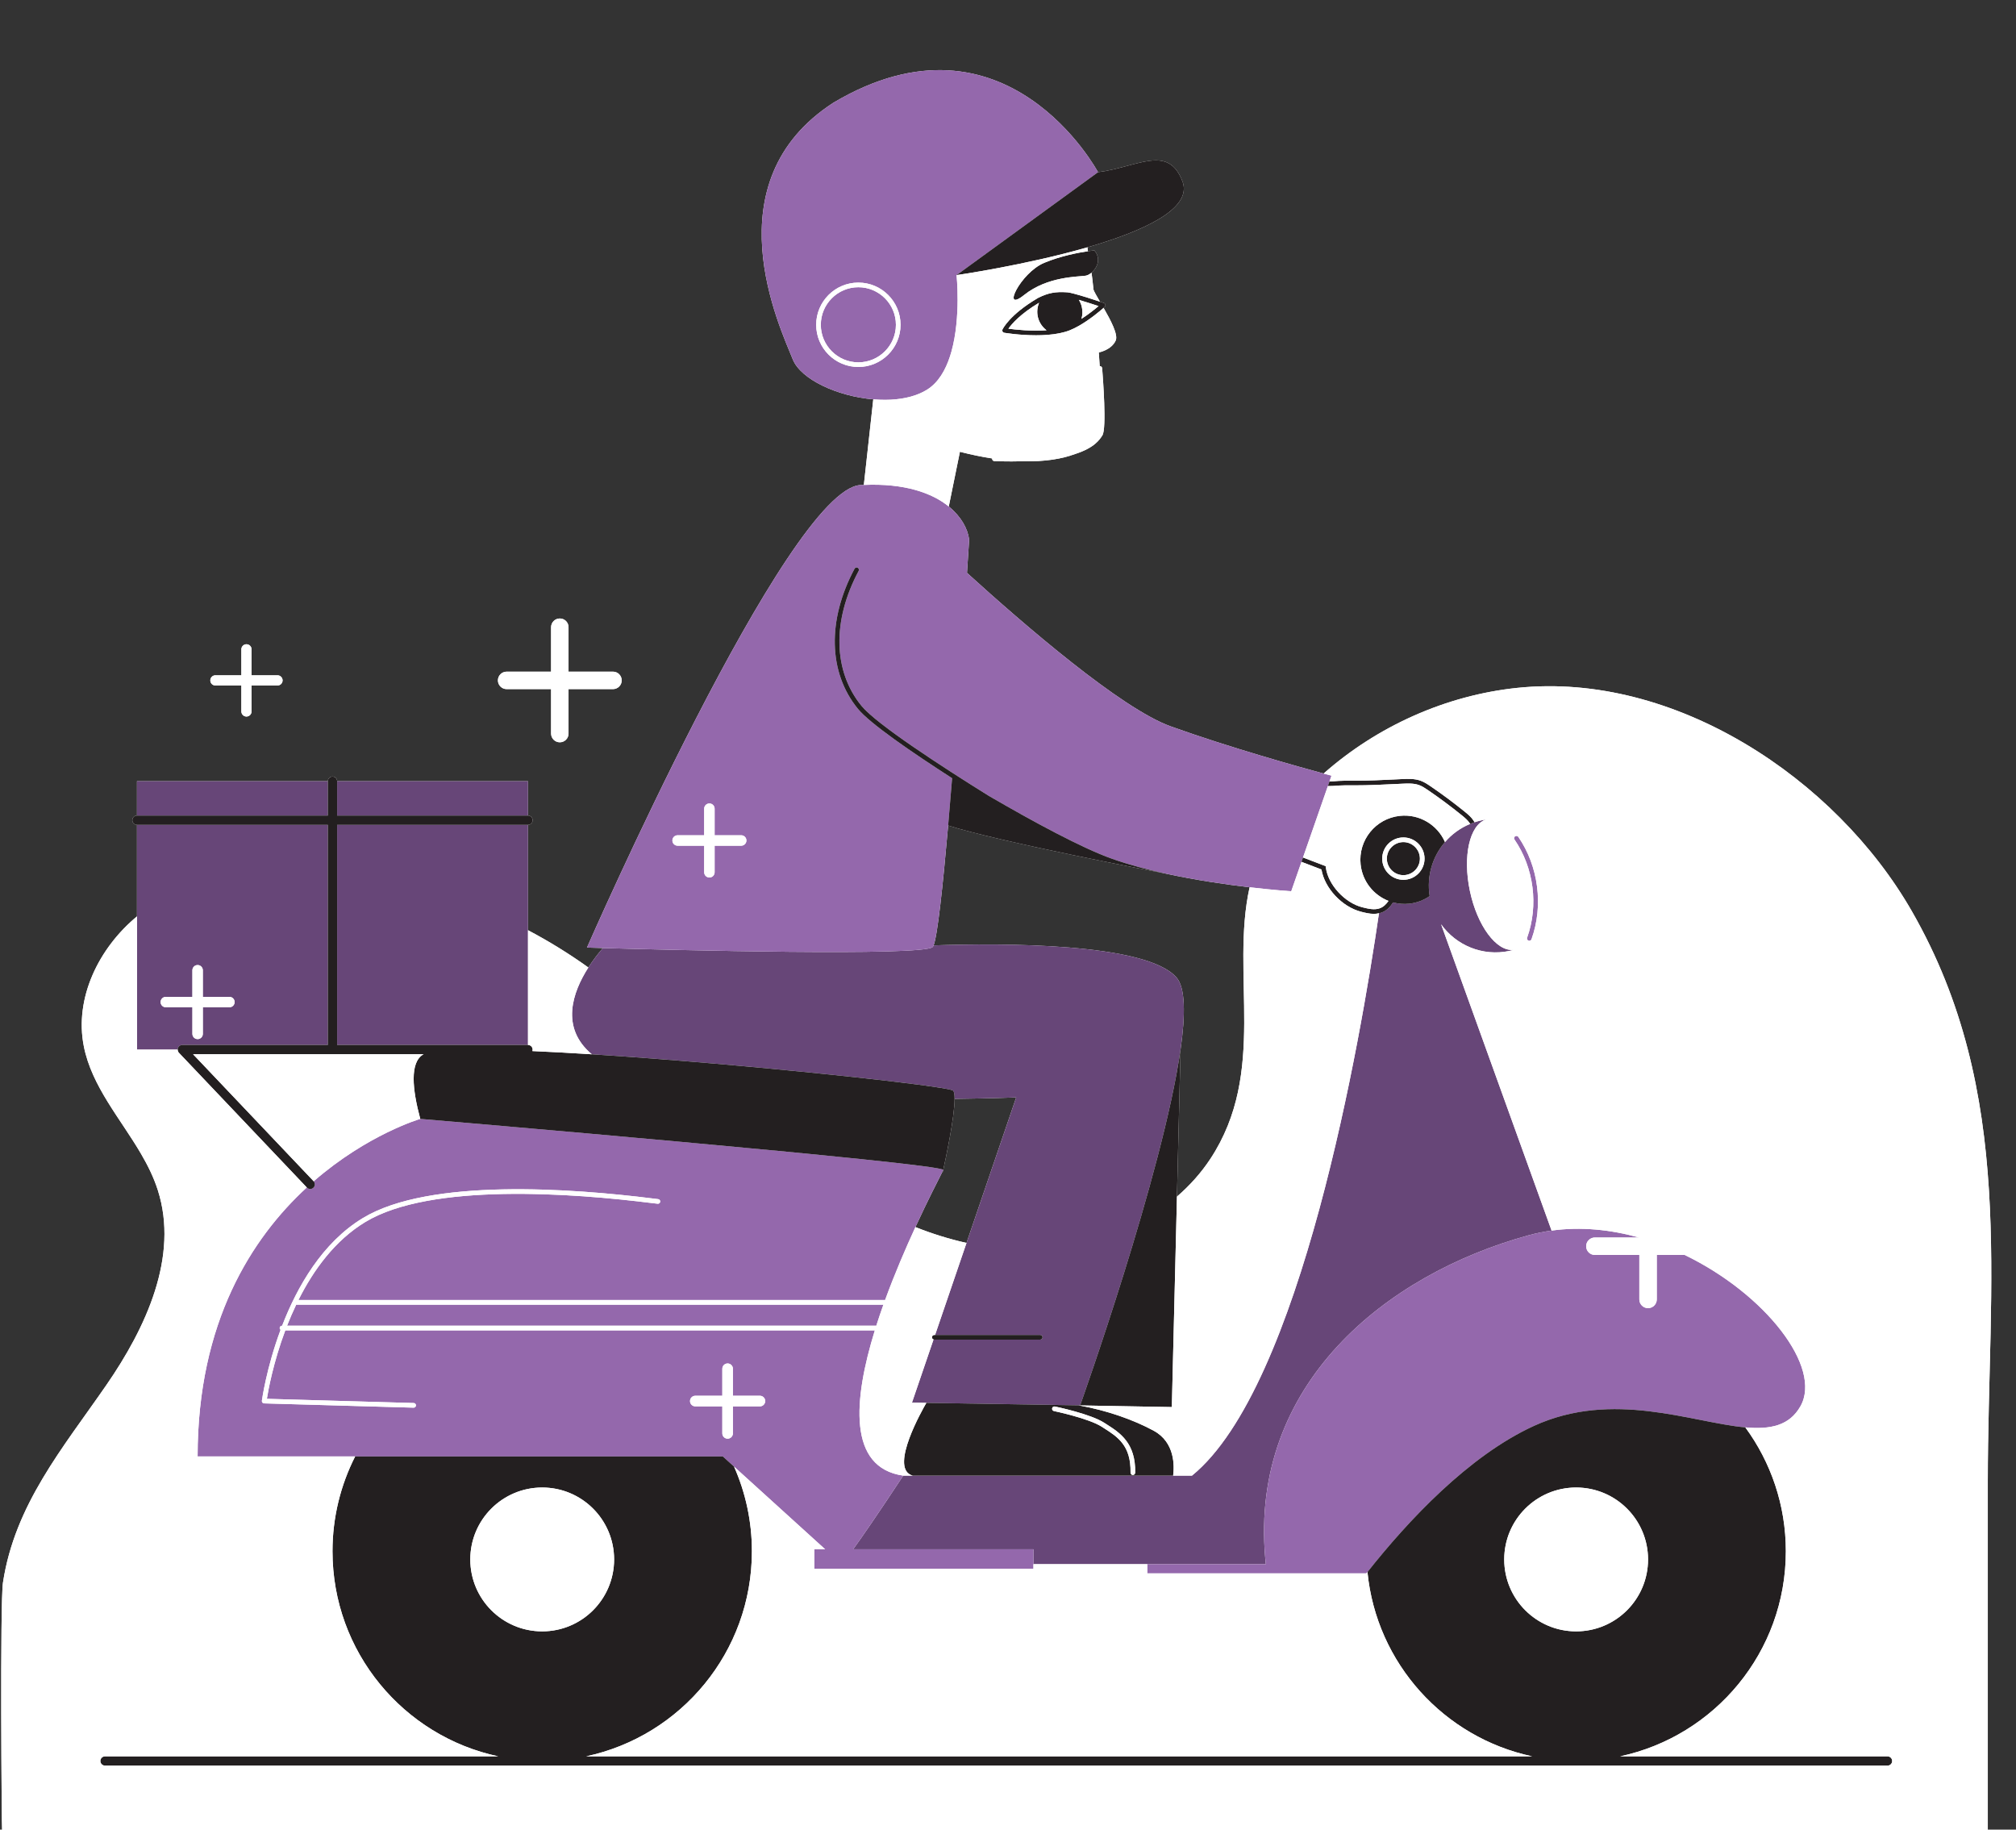 <?xml version="1.0" encoding="UTF-8" standalone="no"?><svg xmlns="http://www.w3.org/2000/svg" xmlns:xlink="http://www.w3.org/1999/xlink" fill="#000000" height="448.9" preserveAspectRatio="xMidYMid meet" version="1" viewBox="-0.3 -17.2 494.7 448.9" width="494.7" zoomAndPan="magnify"><rect x="-0.3" y="-17.2" width="494.7" height="448.9" fill="#333333" stroke="none"/><g fill="#ffffff" id="change1_1"><path d="M52.558,150.983h6.369v6.37c0,0.69,0.559,1.249,1.249,1.249c0.69,0,1.249-0.559,1.249-1.249v-6.37h6.369 c0.69,0,1.249-0.559,1.249-1.249c0-0.69-0.559-1.249-1.249-1.249h-6.369v-6.369c0-0.69-0.559-1.249-1.249-1.249 c-0.69,0-1.249,0.559-1.249,1.249v6.369h-6.369c-0.69,0-1.249,0.559-1.249,1.249C51.308,150.424,51.868,150.983,52.558,150.983z" fill="inherit"/><path d="M124.022,151.873h10.907v10.908c0,1.182,0.958,2.14,2.14,2.14s2.14-0.958,2.14-2.14v-10.908h10.907 c1.182,0,2.14-0.958,2.14-2.14s-0.958-2.14-2.14-2.14h-10.907v-10.907c0-1.182-0.958-2.14-2.14-2.14s-2.14,0.958-2.14,2.14v10.907 h-10.907c-1.182,0-2.14,0.958-2.14,2.14S122.84,151.873,124.022,151.873z" fill="inherit"/><path d="M468.842,206.367c-18.729-32.659-58.321-58.788-96.78-54.801c-17.529,1.817-34.362,9.373-47.567,21.023 c-5.681-1.541-22.875-6.319-37.526-11.579c-12.171-4.37-36.038-24.989-49.981-37.656c0.336-5.066,0.532-8.149,0.532-8.149 c-0.349-2.695-1.96-5.664-5.005-8.135l2.736-13.428c2.804,0.724,5.444,1.261,7.919,1.638c-0.003,0.022-0.015,0.04-0.016,0.063 c-0.011,0.314,0.235,0.578,0.549,0.589c1.497,0.053,2.907,0.078,4.236,0.078c0.983,0,1.914-0.016,2.81-0.042 c5.347,0.131,9.613-0.594,12.757-1.774c4.765-1.514,6.072-3.58,6.708-4.586c1.071-1.684,0.139-14.011-0.059-16.465 c-0.024-0.31-0.298-0.539-0.602-0.521c-0.07-1.107-0.144-2.229-0.222-3.357c0,0,3.097-0.566,4.152-2.927 c0.639-1.43-1.243-4.988-2.979-8.002c0.152-0.135,0.25-0.224,0.27-0.242c0.148-0.136,0.214-0.34,0.172-0.536 c-0.041-0.197-0.184-0.357-0.373-0.422c-0.013-0.004-0.382-0.13-0.954-0.321c-0.762-1.303-1.39-2.382-1.586-2.934 c0-0.001-0.001-0.002-0.001-0.003c-0.174-1.685-0.34-3.109-0.487-4.175c1.365-1.145,2.429-3.403,0.706-5.465 c0,0-0.603,0.056-1.601,0.202c-0.04-0.325-0.078-0.646-0.111-0.96c13.506-3.9,25.659-9.345,23.39-16.008 c-3.501-9.44-10.878-3.716-20.784-2.424c0,0-22.559-42.212-64.954-17.04c-30.126,19.507-13.074,55.13-9.965,62.93 c1.986,4.983,11.015,9.093,19.765,9.841l-2.313,20.999c-0.281,0.013-0.542,0.008-0.827,0.025 c-17.915,1.079-67.112,113.483-67.112,113.483s1.431,0.044,3.904,0.115c-1.059,1.233-2.349,2.868-3.568,4.773 c-4.721-3.382-9.673-6.439-14.811-9.148v-25.855c0.629,0,1.139-0.51,1.139-1.139s-0.51-1.139-1.139-1.139v-8.423H82.427 c0-0.63-0.51-1.139-1.139-1.139c-0.629,0-1.139,0.509-1.139,1.139H33.313v8.423h0c-0.629,0-1.139,0.51-1.139,1.139 c0,0.63,0.51,1.139,1.139,1.139h0v22.465c-9.387,7.773-15.394,20.027-13.041,31.884c1.951,9.834,8.976,17.693,14.052,26.393 c1.657,2.841,3.107,5.771,4.104,8.888c5.211,16.287-2.912,33.766-12.633,47.833C15.044,338.191,3.34,351.977,0.429,371.093 c-0.741,4.865-0.322,60.693-0.208,60.693c0.007,0,487.138,0,487.258,0c0,0,0-80.735,0-85.512 C487.479,297.271,494.418,250.966,468.842,206.367z M236.866,287.752c-4.324-0.963-8.496-2.278-12.535-3.885 c3.103-6.733,5.729-11.776,6.553-13.435l0.141-0.014c0,0,0.046-0.203,0.123-0.552c0.001-0.002,0.004-0.009,0.004-0.01 c0,0-0.001-0.001-0.001-0.002c0.557-2.515,2.793-12.904,2.797-17.448c9.117-0.116,15.111-0.354,15.111-0.354L236.866,287.752z M306.336,200.493c-4.76,21.448,4.451,45.26-9.642,66.654c-2.292,3.479-5.072,6.548-8.183,9.242l0.879-36.072l-0.001-0.002 c1.235-8.668,1.182-15.208-0.999-17.698c-7.494-8.557-43.033-8.419-59.601-7.864c0.963-2.39,2.267-14.45,3.574-29.41 c12.293,3.954,52.291,11.597,53.398,11.798C293.15,198.753,300.607,199.821,306.336,200.493z" fill="inherit"/></g><g id="change2_1"><path d="M144.075,220.174c1.219-1.905,2.509-3.539,3.568-4.773c16.327,0.464,78.527,2.073,80.932-0.259 c0.069-0.067,0.141-0.208,0.214-0.39c16.568-0.555,52.108-0.693,59.601,7.864c2.181,2.49,2.234,9.031,0.999,17.699 c-4.342,30.472-24.637,87.286-24.637,87.286l-37.734-0.61l-3.533-0.057l5.293-15.497c0.058,0.02,0.118,0.037,0.182,0.037h25.997 c0.315,0,0.57-0.255,0.57-0.57c0-0.315-0.255-0.57-0.57-0.57h-25.803l7.713-22.582l12.194-35.701c0,0-5.994,0.238-15.111,0.355 c0.001-1.007-0.106-1.731-0.367-2.013c-1.033-1.115-50.877-6.522-88.66-8.923C137.122,234.923,140.199,226.23,144.075,220.174z M360.442,184.948c-2.426,0.997-4.514,2.542-6.16,4.455c-3.049,3.544-4.548,8.338-3.763,13.256 c-1.445,1.002-3.154,1.667-5.025,1.865c-1.368,0.145-2.7,0.018-3.953-0.319c-0.712,1.114-1.596,2.072-2.946,2.537 c-0.17,0.059-0.343,0.087-0.516,0.126c-4.545,31.207-19.141,116.215-45.888,137.977h-4.617h-63.9h-2.333 c-6.446,9.777-10.154,15.125-12.288,18.069h44.235v3.653h27.937h29.088c-0.057-0.501-0.103-1.025-0.148-1.561 c-3.748-42.545,29.479-69.472,64.597-79.12c1.879-0.513,3.77-0.9,5.673-1.162l-27.108-75.146c3.67,5.152,10.165,7.927,16.745,6.534 c0.124-0.026,0.255-0.054,0.378-0.088c0.147-0.031,0.292-0.07,0.446-0.11c0.033,0.001,0.062-0.013,0.091-0.027 c0.02-0.007,0.039-0.021,0.059-0.029c-4.156,0.391-8.843-5.895-10.651-14.438c-1.81-8.55-0.073-16.196,3.884-17.523 c-0.022,0.001-0.044-0.004-0.065-0.002c-0.033-0.001-0.065-0.002-0.095,0.012c-0.156,0.025-0.305,0.048-0.452,0.08 c-0.125,0.018-0.257,0.046-0.381,0.073c-0.602,0.128-1.186,0.293-1.757,0.481C361.159,184.661,360.799,184.801,360.442,184.948z M82.427,182.893h46.836c0,0,0,0,0,0v-8.423H82.427c0,0,0,0,0,0V182.893z M82.427,185.171v54.006h46.836c0,0,0,0,0,0v-28.152 v-25.855c0,0,0,0,0,0H82.427z M80.149,174.47C80.149,174.47,80.149,174.47,80.149,174.47l-46.836,0v8.423h46.836V174.47z M33.313,240.317v-32.68v-22.465h46.836v54.006H44.428c-0.456,0-0.867,0.271-1.047,0.69c-0.062,0.145-0.081,0.297-0.081,0.449 H33.313z M57.274,228.658c0-0.707-0.573-1.28-1.28-1.28h-6.523v-6.523c0-0.707-0.573-1.28-1.28-1.28c-0.707,0-1.28,0.573-1.28,1.28 v6.523H40.39c-0.707,0-1.28,0.573-1.28,1.28c0,0.707,0.573,1.28,1.28,1.28h6.523v6.523c0,0.707,0.573,1.28,1.28,1.28 c0.707,0,1.28-0.573,1.28-1.28v-6.523h6.523C56.701,229.937,57.274,229.364,57.274,228.658z" fill="#674678"/></g><g id="change3_1"><path d="M228.575,215.143c0.069-0.067,0.141-0.208,0.214-0.39c0.963-2.39,2.267-14.449,3.574-29.41 c0.326-3.727,0.651-7.63,0.972-11.611c-9.754-6.272-20.155-13.396-23.124-17.033c-7.259-8.893-7.563-21.739-0.813-34.363 c0.147-0.278,0.492-0.381,0.771-0.234c0.278,0.148,0.382,0.493,0.234,0.771c-6.526,12.205-6.268,24.581,0.691,33.105 c3.723,4.561,20.101,15.15,31.278,22.104c11.204,6.511,22.919,12.833,30.255,15.431c4.068,1.44,8.587,2.636,13.136,3.629 c7.389,1.612,14.846,2.68,20.575,3.352c6.082,0.713,10.215,0.982,10.215,0.982l2.514-7.218l0.375-1.076l6.102-17.519l0.4-1.15 l0.489-1.403c0,0-0.701-0.185-1.937-0.52c-5.681-1.541-22.875-6.319-37.526-11.579c-12.171-4.37-36.038-24.989-49.981-37.656 c0.336-5.066,0.532-8.149,0.532-8.149c-0.349-2.695-1.96-5.664-5.005-8.135c-4.114-3.338-10.885-5.74-20.836-5.292 c-0.281,0.013-0.542,0.008-0.827,0.025c-17.915,1.079-67.112,113.483-67.112,113.483s1.431,0.044,3.904,0.115 C163.97,215.865,226.17,217.474,228.575,215.143z M165.975,187.733h6.523v-6.523c0-0.707,0.573-1.28,1.28-1.28 c0.707,0,1.28,0.573,1.28,1.28v6.523h6.523c0.707,0,1.28,0.573,1.28,1.28c0,0.707-0.573,1.28-1.28,1.28h-6.523v6.523 c0,0.707-0.573,1.28-1.28,1.28c-0.707,0-1.28-0.573-1.28-1.28v-6.523h-6.523c-0.707,0-1.28-0.573-1.28-1.28 C164.696,188.306,165.269,187.733,165.975,187.733z M72.419,302.9h144.058c-0.612,1.714-1.198,3.441-1.748,5.166H70.142 c0.664-1.697,1.41-3.432,2.242-5.173C72.396,302.894,72.406,302.9,72.419,302.9z M179.833,342.639l22.344,20.274h-2.663v4.781 h53.776v-1.128v-3.653h-44.235c2.134-2.944,5.842-8.293,12.288-18.069c-13.636-1.945-12.251-18.548-6.97-35.639H69.707 c-2.96,7.899-4.194,14.744-4.52,16.796l36.032,1.03c0.315,0.009,0.562,0.271,0.553,0.586c-0.009,0.308-0.262,0.553-0.569,0.553 c-0.006,0-0.011,0-0.017,0l-36.674-1.049c-0.161-0.004-0.313-0.077-0.417-0.2c-0.105-0.122-0.152-0.283-0.132-0.443 c0.021-0.159,1.094-8.004,4.587-17.404c-0.131-0.104-0.219-0.258-0.219-0.438c0-0.315,0.255-0.57,0.57-0.57h0.032 c3.671-9.513,9.814-20.367,19.826-26.426c16.332-9.885,51.566-7.246,71.114-4.792c0.726,0.091,1.17,0.149,1.286,0.154 c0.309,0.013,0.56,0.271,0.553,0.581c-0.006,0.31-0.252,0.558-0.562,0.558c-0.123,0-0.418-0.037-1.419-0.162 c-19.402-2.435-54.346-5.068-70.383,4.636c-7.468,4.52-12.74,11.799-16.415,19.146h143.957c2.356-6.456,5.04-12.681,7.442-17.894 c3.103-6.733,5.729-11.776,6.553-13.435c0.157-0.316,0.247-0.507,0.264-0.566c0.001-0.002,0.004-0.009,0.004-0.01 c0,0-0.001-0.001-0.001-0.002c0.309-1.621-128.102-12.516-128.326-12.535c0,0-0.005,0-0.005,0s-12.892,3.769-26.15,15.308 c0.404,0.457,0.383,1.153-0.063,1.577c-0.22,0.209-0.502,0.313-0.784,0.313c-0.301,0-0.602-0.119-0.826-0.355l-0.017-0.018 c-13.48,12.402-26.788,32.997-26.788,65.996h38.657h90.23L179.833,342.639z M169.022,326.551c0-0.718,0.582-1.3,1.3-1.3h6.626 v-6.626c0-0.718,0.582-1.3,1.3-1.3c0.718,0,1.3,0.582,1.3,1.3v6.626h6.626c0.718,0,1.3,0.582,1.3,1.3c0,0.718-0.582,1.3-1.3,1.3 h-6.626v6.626c0,0.718-0.582,1.3-1.3,1.3c-0.718,0-1.3-0.582-1.3-1.3v-6.626h-6.626 C169.603,327.851,169.022,327.269,169.022,326.551z M374.764,285.885c1.879-0.513,3.77-0.9,5.673-1.162 c7.202-0.999,14.492-0.238,21.427,1.7h-10.801c-1.182,0-2.14,0.958-2.14,2.14s0.958,2.14,2.14,2.14h10.907v10.908 c0,1.182,0.958,2.14,2.14,2.14c1.182,0,2.14-0.958,2.14-2.14v-10.908h6.849c19.841,9.597,33.803,27.579,28.406,37.123 c-2.722,4.807-7.438,5.729-13.521,5.183c0,0,0,0,0,0c-13.088-1.184-32.487-9.238-51.874-0.364 c-16.08,7.357-30.965,23.355-40.852,35.85c-0.002,0.003-0.005,0.006-0.007,0.008c-0.078,0.112-0.167,0.213-0.246,0.313v0.006 h-53.776v-2.255h29.088c-0.057-0.501-0.103-1.025-0.148-1.561C306.419,322.461,339.646,295.533,374.764,285.885z M371.486,187.988 c0.034-0.023,0.071-0.03,0.107-0.045c0.245-0.101,0.531-0.033,0.685,0.192c4.962,7.236,6.2,16.858,3.231,25.113 c-0.083,0.232-0.303,0.377-0.536,0.377c-0.065,0-0.129-0.011-0.192-0.033c-0.099-0.036-0.174-0.101-0.237-0.177 c-0.125-0.15-0.177-0.355-0.107-0.552c2.848-7.917,1.661-17.145-3.098-24.083C371.162,188.52,371.227,188.166,371.486,187.988z M219.544,62.486c0,5.08-4.133,9.213-9.213,9.213c-5.08,0-9.213-4.133-9.213-9.213s4.133-9.213,9.213-9.213 C215.411,53.273,219.544,57.406,219.544,62.486z M218.309,80.863c3.37-0.177,6.503-0.952,8.933-2.491 c2.718-1.721,4.468-4.742,5.585-8.18c0.123-0.378,0.238-0.761,0.346-1.148c2.353-8.446,1.254-18.745,1.254-18.745l34.718-25.251 c0,0-22.559-42.212-64.954-17.04c-30.126,19.507-13.074,55.13-9.965,62.93c1.986,4.983,11.015,9.093,19.765,9.841 c0.99,0.085,1.975,0.127,2.947,0.122C217.399,80.899,217.856,80.887,218.309,80.863z M210.331,72.839 c-5.708,0-10.352-4.644-10.352-10.352s4.644-10.352,10.352-10.352s10.353,4.644,10.353,10.352S216.039,72.839,210.331,72.839z" fill="#9468ac"/></g><g id="change4_1"><path d="M285.761,197.141c-1.107-0.201-41.105-7.844-53.399-11.798c0.326-3.727,0.651-7.63,0.972-11.611 c-9.754-6.272-20.155-13.396-23.124-17.033c-7.259-8.893-7.563-21.739-0.813-34.363c0.147-0.278,0.492-0.381,0.771-0.234 c0.278,0.148,0.382,0.493,0.234,0.771c-6.526,12.205-6.268,24.581,0.691,33.105c3.723,4.561,20.101,15.15,31.278,22.104 c11.204,6.511,22.919,12.833,30.255,15.431C276.693,194.953,281.212,196.149,285.761,197.141z M227.017,326.991l37.734,0.61 c0,0,20.295-56.814,24.637-87.286l0.001,0.002l-0.879,36.072l-1.258,51.637l-22.774-0.409c6.782,1.211,13.371,3.512,18.338,6.218 c5.238,2.854,5.063,8.682,4.759,11.009h-63.9c-0.187-0.056-0.355-0.114-0.489-0.174 C218.232,342.421,225.973,328.783,227.017,326.991z M270.698,331.904c-3.372-2.19-11.789-3.946-12.145-4.019 c-0.303-0.067-0.608,0.132-0.673,0.442c-0.065,0.308,0.135,0.61,0.442,0.673c0.086,0.018,8.563,1.785,11.756,3.859l0.628,0.404 c3.219,2.059,6.549,4.188,6.413,10.84c-0.007,0.314,0.244,0.574,0.558,0.581c0.003,0,0.008,0,0.011,0 c0.309,0,0.563-0.247,0.57-0.558c0.148-7.289-3.781-9.802-6.938-11.821L270.698,331.904z M427.982,333.009 C427.982,333.009,427.982,333.009,427.982,333.009c6.245,8.517,9.941,19.021,9.941,30.391c0,24.723-17.438,45.366-40.684,50.321 h65.633c0.63,0,1.139,0.509,1.139,1.139s-0.509,1.139-1.139,1.139H25.465c-0.629,0-1.139-0.509-1.139-1.139s0.51-1.139,1.139-1.139 h96.506c-23.246-4.954-40.684-25.597-40.684-50.321c0-8.373,2.013-16.272,5.561-23.26h90.23l2.754,2.499 c2.805,6.352,4.374,13.371,4.374,20.761c0,24.723-17.438,45.366-40.684,50.321h232.163c-21.629-4.61-38.226-22.802-40.431-45.226 c9.887-12.494,24.772-28.493,40.852-35.85C395.495,323.771,414.894,331.824,427.982,333.009z M132.748,383.054 c9.745,0,17.646-7.9,17.646-17.646s-7.9-17.646-17.646-17.646c-9.746,0-17.646,7.9-17.646,17.646S123.002,383.054,132.748,383.054z M404.109,365.408c0-9.746-7.9-17.646-17.646-17.646c-9.746,0-17.646,7.9-17.646,17.646s7.9,17.646,17.646,17.646 C396.209,383.054,404.109,375.154,404.109,365.408z M231.149,269.866c-0.017,0.059-0.108,0.25-0.264,0.566l0.141-0.014 C231.026,270.419,231.072,270.216,231.149,269.866z M323.967,196.131l-4.901-1.874l0.375-1.076l5.563,2.126l0.043,0.338 c0.532,4.185,4.616,8.648,8.919,9.747c1.589,0.406,3.006,0.706,4.258,0.273c0.946-0.326,1.619-0.997,2.19-1.827 c-3.649-1.428-6.398-4.783-6.84-8.949c-0.631-5.952,3.683-11.289,9.636-11.92c4.818-0.511,9.23,2.22,11.072,6.435 c-3.049,3.544-4.548,8.338-3.763,13.256c-1.445,1.002-3.154,1.667-5.025,1.865c-1.368,0.145-2.7,0.018-3.953-0.319 c-0.712,1.114-1.596,2.072-2.946,2.537c-0.17,0.059-0.343,0.087-0.516,0.126c-0.411,0.092-0.824,0.15-1.235,0.15 c-1.118,0-2.215-0.28-3.161-0.522C329.009,205.302,324.725,200.7,323.967,196.131z M344.07,198.659c2.864,0,5.195-2.33,5.195-5.195 s-2.33-5.195-5.195-5.195c-2.864,0-5.195,2.33-5.195,5.195S341.205,198.659,344.07,198.659z M325.542,175.662 c0.285-0.014,0.584-0.016,0.766-0.017c0.254-0.001,0.469-0.003,0.597-0.016c1.879-0.178,3.745-0.16,5.396-0.145 c3.233,0,6.308-0.15,9.566-0.308l1.939-0.093c1.387-0.063,2.822-0.13,4.109,0.336c0.743,0.269,1.425,0.715,2.177,1.227 c2.842,1.936,5.648,4.022,8.337,6.203c0.775,0.63,1.454,1.208,1.918,1.921c0.039,0.06,0.058,0.119,0.094,0.178 c0.357-0.147,0.717-0.287,1.088-0.41c-0.072-0.13-0.143-0.26-0.227-0.389c-0.554-0.852-1.304-1.494-2.155-2.185 c-2.714-2.201-5.545-4.307-8.414-6.259c-0.816-0.556-1.562-1.042-2.429-1.356c-1.498-0.545-3.118-0.471-4.551-0.403l-1.941,0.092 c-3.243,0.158-6.306,0.307-9.505,0.307c-1.673-0.014-3.57-0.034-5.51,0.149c-0.108,0.011-0.286,0.01-0.496,0.011 c-0.128,0.001-0.239,0.005-0.359,0.007L325.542,175.662z M348.125,193.464c0-2.236-1.82-4.056-4.056-4.056 c-2.236,0-4.056,1.82-4.056,4.056s1.82,4.056,4.056,4.056C346.305,197.52,348.125,195.7,348.125,193.464z M234.427,50.299 c0,0,16.912-2.43,32.111-6.819c13.506-3.9,25.659-9.345,23.39-16.008c-3.501-9.44-10.878-3.716-20.784-2.424L234.427,50.299z M263.237,54.853c1.923,0.498,4.878,1.462,6.382,1.964c0.572,0.191,0.941,0.316,0.954,0.321c0.189,0.065,0.332,0.225,0.373,0.422 c0.041,0.196-0.024,0.4-0.172,0.536c-0.019,0.018-0.117,0.107-0.27,0.242c-0.798,0.706-3.278,2.823-6.031,4.393 c-0.801,0.454-1.561,0.826-2.259,1.106c-1.455,0.58-3.317,0.959-5.535,1.129c-0.918,0.069-1.84,0.097-2.736,0.097 c-4.089,0-7.644-0.59-7.824-0.621c-0.176-0.029-0.327-0.139-0.409-0.296c-0.082-0.157-0.088-0.344-0.012-0.505 c0.067-0.145,1.73-3.609,8.591-7.664l0.256-0.147c2.455-1.186,4.156-1.5,7.024-1.312C262.018,54.548,262.723,54.717,263.237,54.853z M256.505,63.833c-1.005-0.767-1.782-1.856-2.11-3.186c-0.307-1.246-0.17-2.485,0.285-3.574c-4.62,2.765-6.726,5.225-7.528,6.369 C248.83,63.67,252.745,64.103,256.505,63.833z M269.267,57.899c-1.138-0.379-3.116-1.026-4.832-1.53 c0.313,0.503,0.56,1.058,0.711,1.668c0.253,1.027,0.206,2.051-0.071,2.99C266.83,59.902,268.394,58.641,269.267,57.899z M251.025,55.162c5.757-4.618,13.375-4.433,15.094-4.721c0.443-0.074,0.952-0.34,1.425-0.737c1.365-1.145,2.428-3.403,0.706-5.465 c0,0-0.603,0.056-1.601,0.202c-2.271,0.332-6.608,1.133-10.698,2.833C250.063,49.722,245.268,59.78,251.025,55.162z M228.39,310.904 c0,0.25,0.163,0.456,0.387,0.533c0.058,0.02,0.118,0.037,0.182,0.037h25.997c0.315,0,0.57-0.255,0.57-0.57 c0-0.315-0.255-0.57-0.57-0.57h-25.803h-0.194C228.644,310.335,228.39,310.589,228.39,310.904z M80.149,239.178H44.428 c-0.456,0-0.867,0.271-1.047,0.69c-0.062,0.145-0.081,0.297-0.081,0.449c0,0.286,0.097,0.568,0.302,0.784l31.379,33.043l0.017,0.018 c0.224,0.236,0.524,0.355,0.826,0.355c0.282,0,0.564-0.103,0.784-0.313c0.446-0.424,0.467-1.12,0.063-1.577 c-0.009-0.01-0.012-0.024-0.021-0.034L47.08,241.456h56.586c-0.044,0.022-0.102,0.042-0.14,0.066 c-3.283,1.95-2.669,8.511-0.7,15.798c0.224,0.019,128.635,10.914,128.326,12.535c0.557-2.515,2.793-12.904,2.798-17.448 c0.001-1.007-0.106-1.731-0.367-2.013c-1.033-1.115-50.877-6.522-88.66-8.923c-5.14-0.327-10.052-0.597-14.592-0.794 c0.039-0.114,0.073-0.232,0.073-0.359c0-0.63-0.51-1.139-1.139-1.139c0,0,0,0,0,0H82.427v-54.006h46.836c0,0,0,0,0,0 c0.629,0,1.139-0.509,1.139-1.139c0-0.63-0.51-1.139-1.139-1.139c0,0,0,0,0,0H82.427v-8.423c0,0,0,0,0,0 c0-0.63-0.51-1.139-1.139-1.139s-1.139,0.509-1.139,1.139c0,0,0,0,0,0v8.423H33.313h0c-0.629,0-1.139,0.509-1.139,1.139 s0.51,1.139,1.139,1.139h0h46.836V239.178z" fill="#231f20"/></g><g id="change1_2"><path d="M224.331,283.867c4.038,1.607,8.211,2.921,12.535,3.885l-7.713,22.582h-0.194c-0.315,0-0.57,0.255-0.57,0.57 c0,0.25,0.163,0.456,0.387,0.533l-5.293,15.497l3.533,0.057c-1.045,1.792-8.786,15.43-3.83,17.679 c0.133,0.061,0.302,0.118,0.489,0.174h-2.333c-13.636-1.945-12.251-18.548-6.97-35.639h0.415c0.315,0,0.57-0.255,0.57-0.57 c0-0.315-0.255-0.57-0.57-0.57h-0.059c0.549-1.725,1.135-3.452,1.748-5.166h0.421c0.315,0,0.57-0.255,0.57-0.57 c0-0.315-0.255-0.57-0.57-0.57h-0.008C219.245,295.306,221.929,289.081,224.331,283.867z M468.842,206.367 c-18.729-32.659-58.321-58.788-96.78-54.801c-17.529,1.817-34.362,9.373-47.567,21.023c1.236,0.335,1.937,0.52,1.937,0.52 l-0.489,1.403c0.12-0.002,0.23-0.006,0.359-0.007c0.21-0.001,0.388,0,0.496-0.011c1.94-0.184,3.837-0.164,5.51-0.149 c3.199,0,6.263-0.149,9.505-0.307l1.941-0.092c1.433-0.068,3.052-0.142,4.551,0.403c0.868,0.314,1.613,0.8,2.429,1.356 c2.869,1.952,5.7,4.058,8.414,6.259c0.851,0.691,1.601,1.333,2.155,2.185c0.084,0.129,0.155,0.259,0.227,0.389 c0.571-0.189,1.155-0.354,1.757-0.481c0.124-0.026,0.256-0.054,0.381-0.073c0.147-0.031,0.296-0.055,0.452-0.08 c0.029-0.014,0.062-0.013,0.095-0.012c0.022-0.002,0.044,0.003,0.065,0.002c0.084-0.028,0.163-0.071,0.249-0.093 c0.051-0.019,0.112-0.032,0.173-0.045c0.114-0.024,0.229-0.04,0.337-0.047c0.033-0.015,0.07-0.015,0.107-0.014 c2.165-0.201,4.475,1.433,6.448,4.247c0.245-0.101,0.531-0.033,0.685,0.192c4.962,7.236,6.2,16.858,3.231,25.113 c-0.083,0.232-0.303,0.377-0.536,0.377c-0.065,0-0.129-0.011-0.192-0.033c-0.099-0.036-0.174-0.101-0.237-0.177 c-0.707,1.126-1.587,1.923-2.625,2.273c-0.033,0.015-0.067,0.03-0.103,0.03c-0.102,0.038-0.214,0.069-0.327,0.093 c-0.061,0.013-0.122,0.026-0.176,0.029c-0.088,0.014-0.177,0.008-0.265,0.016c-0.02,0.008-0.039,0.021-0.059,0.029 c-0.029,0.014-0.059,0.029-0.091,0.027c-0.153,0.04-0.299,0.079-0.446,0.11c-0.122,0.034-0.254,0.062-0.378,0.088 c-6.58,1.393-13.075-1.382-16.745-6.534l27.108,75.146c7.202-0.999,14.492-0.238,21.427,1.7h0.105v-10.907 c0-1.182,0.958-2.14,2.14-2.14c1.182,0,2.14,0.958,2.14,2.14v10.907h10.907c1.182,0,2.14,0.958,2.14,2.14s-0.958,2.14-2.14,2.14 h-4.058c19.841,9.597,33.803,27.579,28.406,37.123c-2.722,4.807-7.438,5.729-13.521,5.183c6.245,8.517,9.94,19.021,9.94,30.391 c0,24.723-17.438,45.366-40.684,50.321h65.633c0.63,0,1.139,0.509,1.139,1.139s-0.509,1.139-1.139,1.139H25.465 c-0.629,0-1.139-0.509-1.139-1.139s0.51-1.139,1.139-1.139h96.506c-23.246-4.954-40.684-25.597-40.684-50.321 c0-8.373,2.013-16.272,5.561-23.26H48.192c0-32.999,13.309-53.594,26.788-65.996l-31.379-33.043 c-0.205-0.216-0.302-0.498-0.302-0.784h-9.987v-32.68c-9.387,7.773-15.394,20.027-13.041,31.884 c1.951,9.834,8.976,17.693,14.052,26.393c1.657,2.84,3.107,5.771,4.104,8.888c5.211,16.287-2.912,33.766-12.634,47.833 C15.044,338.191,3.34,351.977,0.429,371.093c-0.741,4.865-0.322,60.693-0.208,60.693c0.007,0,487.138,0,487.258,0 c0,0,0-80.735,0-85.512C487.479,297.271,494.418,250.966,468.842,206.367z M130.403,240.317c0,0.128-0.034,0.245-0.073,0.359 c4.54,0.197,9.452,0.467,14.592,0.794c-7.8-6.547-4.723-15.239-0.847-21.296c-4.721-3.382-9.673-6.439-14.811-9.148v28.152 C129.893,239.178,130.403,239.687,130.403,240.317z M102.826,257.319c-1.969-7.287-2.583-13.848,0.7-15.798 c0.039-0.023,0.097-0.043,0.14-0.066H47.08l29.569,31.138c0.01,0.01,0.012,0.023,0.021,0.034 c13.258-11.539,26.15-15.308,26.15-15.308S102.826,257.319,102.826,257.319z M296.694,267.146c-2.292,3.479-5.072,6.548-8.183,9.242 l-1.258,51.637l-22.774-0.409c6.782,1.211,13.371,3.512,18.338,6.218c5.238,2.854,5.063,8.682,4.759,11.009h4.617 c26.747-21.762,41.343-106.77,45.888-137.977c-0.411,0.092-0.824,0.15-1.235,0.15c-1.118,0-2.215-0.28-3.161-0.522 c-4.674-1.194-8.958-5.796-9.717-10.365l-4.901-1.874l-2.514,7.218c0,0-4.133-0.269-10.215-0.982 C301.576,221.941,310.786,245.753,296.694,267.146z M199.515,367.694v-4.781h2.663l-22.344-20.274 c2.805,6.352,4.374,13.371,4.374,20.761c0,24.723-17.438,45.366-40.684,50.321h232.163c-21.629-4.61-38.226-22.802-40.431-45.226 c-0.002,0.003-0.005,0.006-0.007,0.008c-0.078,0.112-0.167,0.213-0.246,0.313v0.006h-53.776v-2.255h-27.937v1.128H199.515z M240.672,87.549c4.232-4.756,3.856-9.263,3.488-11.019c-4.547-1.822-9.362-4.982-11.332-6.338c-1.116,3.438-2.867,6.458-5.585,8.18 c-2.43,1.539-5.563,2.314-8.933,2.491c1.796,1.646,9.401,8.298,18.144,11.427C237.236,91.41,238.525,89.962,240.672,87.549z M232.514,107.071l2.736-13.428c0,0,0.006-0.007,0.379-0.426c-9.927-3.665-18.103-11.51-18.519-11.914 c-0.113-0.11-0.171-0.255-0.173-0.402c-0.972,0.005-1.957-0.037-2.947-0.122l-2.313,20.999 C221.629,101.331,228.4,103.733,232.514,107.071z M233.173,69.045c1.684,1.166,6.687,4.503,11.294,6.379 c12.909-8.178,24.625-6.1,24.625-6.1l0.239-0.057c0,0,3.097-0.566,4.152-2.928c0.639-1.43-1.243-4.988-2.979-8.002 c-0.798,0.706-3.278,2.823-6.031,4.393c-0.801,0.454-1.561,0.826-2.259,1.106c-1.455,0.58-3.317,0.959-5.535,1.129 c-0.918,0.069-1.84,0.097-2.736,0.097c-4.089,0-7.644-0.59-7.824-0.621c-0.176-0.029-0.327-0.139-0.409-0.296 c-0.082-0.157-0.088-0.344-0.012-0.505c0.067-0.145,1.73-3.609,8.591-7.664l0.256-0.147c2.455-1.186,4.156-1.5,7.024-1.312 c0.452,0.032,1.157,0.201,1.671,0.336c1.923,0.498,4.878,1.462,6.382,1.964c-0.762-1.303-1.39-2.382-1.586-2.934 c0-0.001-0.001-0.002-0.001-0.003c-0.174-1.685-0.34-3.109-0.487-4.175c-0.473,0.397-0.983,0.663-1.425,0.737 c-1.719,0.288-9.337,0.103-15.094,4.721c-5.757,4.618-0.962-5.44,4.926-7.888c4.09-1.7,8.427-2.502,10.698-2.833 c-0.04-0.325-0.078-0.646-0.111-0.96c-15.199,4.388-32.111,6.819-32.111,6.819S235.526,60.598,233.173,69.045z M269.02,73.236 c0.566,7.037,0.809,14.856,0.178,15.848c-1.012,1.6-4.09,6.467-25.456,5.711c-0.279-0.02-0.53,0.203-0.574,0.486 c-0.003,0.022-0.015,0.04-0.016,0.063c-0.011,0.314,0.235,0.578,0.55,0.589c1.497,0.053,2.907,0.078,4.236,0.078 c0.983,0,1.914-0.016,2.81-0.042c5.862-0.171,9.924-0.874,12.757-1.774c4.765-1.514,6.072-3.58,6.708-4.586 c1.071-1.684,0.139-14.011-0.059-16.465c-0.024-0.31-0.298-0.539-0.602-0.521c-0.004,0-0.007-0.002-0.011-0.001 C269.228,72.648,268.995,72.923,269.02,73.236z M124.022,151.873h10.907v10.908c0,1.182,0.958,2.14,2.14,2.14 c1.182,0,2.14-0.958,2.14-2.14v-10.908h10.907c1.182,0,2.14-0.958,2.14-2.14c0-1.182-0.958-2.14-2.14-2.14h-10.907v-10.907 c0-1.182-0.958-2.14-2.14-2.14c-1.182,0-2.14,0.958-2.14,2.14v10.907h-10.907c-1.182,0-2.14,0.958-2.14,2.14 C121.882,150.915,122.84,151.873,124.022,151.873z M52.558,150.983h6.369v6.37c0,0.69,0.559,1.249,1.249,1.249 s1.249-0.559,1.249-1.249v-6.37h6.369c0.69,0,1.249-0.559,1.249-1.249s-0.559-1.249-1.249-1.249h-6.369v-6.369 c0-0.69-0.559-1.249-1.249-1.249s-1.249,0.559-1.249,1.249v6.369h-6.369c-0.69,0-1.249,0.559-1.249,1.249 S51.868,150.983,52.558,150.983z" fill="#ffffff"/></g><g id="change5_1"><path d="M132.748,383.054c-9.746,0-17.646-7.9-17.646-17.646s7.9-17.646,17.646-17.646 c9.745,0,17.646,7.9,17.646,17.646S142.493,383.054,132.748,383.054z M386.463,347.762c-9.746,0-17.646,7.9-17.646,17.646 s7.9,17.646,17.646,17.646c9.746,0,17.646-7.9,17.646-17.646S396.209,347.762,386.463,347.762z M325.047,195.646 c0.532,4.185,4.616,8.648,8.919,9.747c1.589,0.406,3.006,0.706,4.258,0.273c0.946-0.326,1.619-0.997,2.19-1.827 c-3.649-1.428-6.398-4.783-6.84-8.949c-0.631-5.952,3.683-11.289,9.636-11.92c4.818-0.511,9.23,2.22,11.072,6.435 c1.646-1.913,3.733-3.458,6.16-4.455c-0.036-0.059-0.055-0.119-0.094-0.178c-0.464-0.713-1.142-1.291-1.918-1.921 c-2.69-2.18-5.495-4.267-8.337-6.203c-0.752-0.512-1.434-0.958-2.177-1.227c-1.287-0.466-2.722-0.399-4.109-0.336l-1.939,0.093 c-3.258,0.158-6.334,0.308-9.566,0.308c-1.651-0.016-3.517-0.033-5.396,0.145c-0.128,0.012-0.344,0.014-0.597,0.016 c-0.182,0.001-0.481,0.003-0.766,0.017l-6.102,17.519l5.563,2.126L325.047,195.646z M360.396,201.419 c1.809,8.542,6.496,14.828,10.651,14.438c0.088-0.008,0.178-0.001,0.265-0.016c0.054-0.003,0.115-0.016,0.176-0.029 c0.114-0.024,0.226-0.056,0.327-0.093c0.037,0,0.07-0.015,0.103-0.03c1.038-0.35,1.918-1.146,2.625-2.273 c-0.125-0.15-0.177-0.355-0.107-0.552c2.848-7.917,1.661-17.145-3.098-24.083c-0.178-0.26-0.112-0.614,0.147-0.792 c0.034-0.023,0.071-0.03,0.107-0.045c-1.973-2.813-4.282-4.448-6.448-4.247c-0.037,0-0.073-0.001-0.107,0.014 c-0.108,0.007-0.223,0.023-0.337,0.047c-0.061,0.013-0.122,0.026-0.173,0.045c-0.086,0.022-0.165,0.065-0.249,0.093 C360.323,185.222,358.586,192.869,360.396,201.419z M257.88,328.326c-0.065,0.308,0.135,0.61,0.442,0.673 c0.086,0.018,8.563,1.785,11.756,3.859l0.628,0.404c3.219,2.059,6.549,4.188,6.413,10.84c-0.007,0.314,0.244,0.574,0.558,0.581 c0.003,0,0.008,0,0.011,0c0.309,0,0.563-0.247,0.57-0.558c0.148-7.289-3.781-9.802-6.938-11.821l-0.622-0.399 c-3.372-2.19-11.789-3.946-12.145-4.019C258.25,327.818,257.944,328.017,257.88,328.326z M338.875,193.464 c0-2.864,2.33-5.195,5.195-5.195c2.864,0,5.195,2.33,5.195,5.195s-2.33,5.195-5.195,5.195 C341.205,198.659,338.875,196.329,338.875,193.464z M344.07,197.52c2.236,0,4.056-1.82,4.056-4.056s-1.82-4.056-4.056-4.056 c-2.236,0-4.056,1.82-4.056,4.056S341.834,197.52,344.07,197.52z M215.357,308.636c0-0.315-0.255-0.57-0.57-0.57h-0.059H70.142 c0.664-1.697,1.41-3.432,2.242-5.173c0.012,0.001,0.022,0.007,0.034,0.007h144.058h0.421c0.315,0,0.57-0.255,0.57-0.57 c0-0.315-0.255-0.57-0.57-0.57h-0.008H72.933c3.675-7.348,8.947-14.626,16.415-19.146c16.037-9.704,50.98-7.071,70.383-4.636 c1.002,0.126,1.296,0.162,1.419,0.162c0.31,0,0.556-0.248,0.562-0.558c0.007-0.309-0.244-0.567-0.553-0.581 c-0.117-0.004-0.56-0.062-1.286-0.154c-19.548-2.454-54.782-5.092-71.114,4.792c-10.012,6.059-16.155,16.913-19.826,26.426h-0.032 c-0.315,0-0.57,0.255-0.57,0.57c0,0.18,0.089,0.334,0.219,0.438c-3.493,9.4-4.566,17.245-4.587,17.404 c-0.021,0.16,0.027,0.32,0.132,0.443c0.105,0.123,0.256,0.196,0.417,0.2l36.674,1.049c0.006,0,0.011,0,0.017,0 c0.307,0,0.56-0.245,0.569-0.553c0.009-0.315-0.239-0.577-0.553-0.586l-36.032-1.03c0.325-2.052,1.559-8.897,4.52-16.796h144.666 h0.415C215.102,309.205,215.357,308.951,215.357,308.636z M244.467,75.424c-4.607-1.876-9.61-5.213-11.294-6.379 c-0.108,0.387-0.223,0.77-0.346,1.148c1.97,1.356,6.785,4.516,11.332,6.338c0.369,1.756,0.744,6.263-3.488,11.019 c-2.147,2.413-3.436,3.861-4.219,4.742c-8.743-3.129-16.348-9.781-18.144-11.427c-0.453,0.024-0.911,0.035-1.371,0.038 c0.002,0.146,0.059,0.292,0.173,0.402c0.415,0.403,8.592,8.249,18.519,11.914c-0.373,0.419-0.379,0.426-0.379,0.426 c2.804,0.724,5.444,1.261,7.919,1.638c0.044-0.283,0.295-0.506,0.574-0.486c21.366,0.756,24.443-4.111,25.456-5.711 c0.631-0.992,0.388-8.811-0.178-15.848c-0.026-0.313,0.208-0.588,0.522-0.613c0.004,0,0.007,0.002,0.011,0.001 c-0.07-1.107-0.144-2.229-0.222-3.357l-0.239,0.057C269.092,69.323,257.376,67.245,244.467,75.424z M263.506,94.195 c-2.832,0.9-6.895,1.602-12.757,1.774C256.096,96.1,260.362,95.375,263.506,94.195z M210.331,72.839 c-5.708,0-10.352-4.644-10.352-10.352s4.644-10.352,10.352-10.352s10.353,4.644,10.353,10.352S216.039,72.839,210.331,72.839z M219.544,62.486c0-5.08-4.133-9.213-9.213-9.213c-5.08,0-9.213,4.133-9.213,9.213s4.133,9.213,9.213,9.213 C215.411,71.7,219.544,67.566,219.544,62.486z M265.146,58.037c0.253,1.027,0.206,2.051-0.071,2.99 c1.755-1.126,3.319-2.386,4.192-3.128c-1.138-0.379-3.116-1.026-4.832-1.53C264.748,56.873,264.996,57.428,265.146,58.037z M254.395,60.647c-0.307-1.246-0.17-2.485,0.285-3.574c-4.62,2.765-6.726,5.225-7.528,6.369c1.679,0.228,5.594,0.662,9.354,0.392 C255.5,63.066,254.723,61.977,254.395,60.647z M388.923,288.563c0,1.182,0.958,2.14,2.14,2.14h10.907v10.908 c0,1.182,0.958,2.14,2.14,2.14c1.182,0,2.14-0.958,2.14-2.14v-10.908h6.849h4.058c1.182,0,2.14-0.958,2.14-2.14 s-0.958-2.14-2.14-2.14h-10.907v-10.907c0-1.182-0.958-2.14-2.14-2.14c-1.182,0-2.14,0.958-2.14,2.14v10.907h-0.105h-10.801 C389.881,286.424,388.923,287.381,388.923,288.563z M170.321,327.851h6.626v6.626c0,0.718,0.582,1.3,1.3,1.3 c0.718,0,1.3-0.582,1.3-1.3v-6.626h6.626c0.718,0,1.3-0.582,1.3-1.3c0-0.718-0.582-1.3-1.3-1.3h-6.626v-6.626 c0-0.718-0.582-1.3-1.3-1.3c-0.718,0-1.3,0.582-1.3,1.3v6.626h-6.626c-0.718,0-1.3,0.582-1.3,1.3 C169.022,327.269,169.603,327.851,170.321,327.851z M165.975,190.292h6.523v6.523c0,0.707,0.573,1.28,1.28,1.28 c0.707,0,1.28-0.573,1.28-1.28v-6.523h6.523c0.707,0,1.28-0.573,1.28-1.28c0-0.707-0.573-1.28-1.28-1.28h-6.523v-6.523 c0-0.707-0.573-1.28-1.28-1.28c-0.707,0-1.28,0.573-1.28,1.28v6.523h-6.523c-0.707,0-1.28,0.573-1.28,1.28 C164.696,189.719,165.269,190.292,165.975,190.292z M55.994,227.378h-6.523v-6.523c0-0.707-0.573-1.28-1.28-1.28 c-0.707,0-1.28,0.573-1.28,1.28v6.523H40.39c-0.707,0-1.28,0.573-1.28,1.28c0,0.707,0.573,1.28,1.28,1.28h6.523v6.523 c0,0.707,0.573,1.28,1.28,1.28c0.707,0,1.28-0.573,1.28-1.28v-6.523h6.523c0.707,0,1.28-0.573,1.28-1.28 C57.274,227.951,56.701,227.378,55.994,227.378z" fill="#ffffff"/></g></svg>